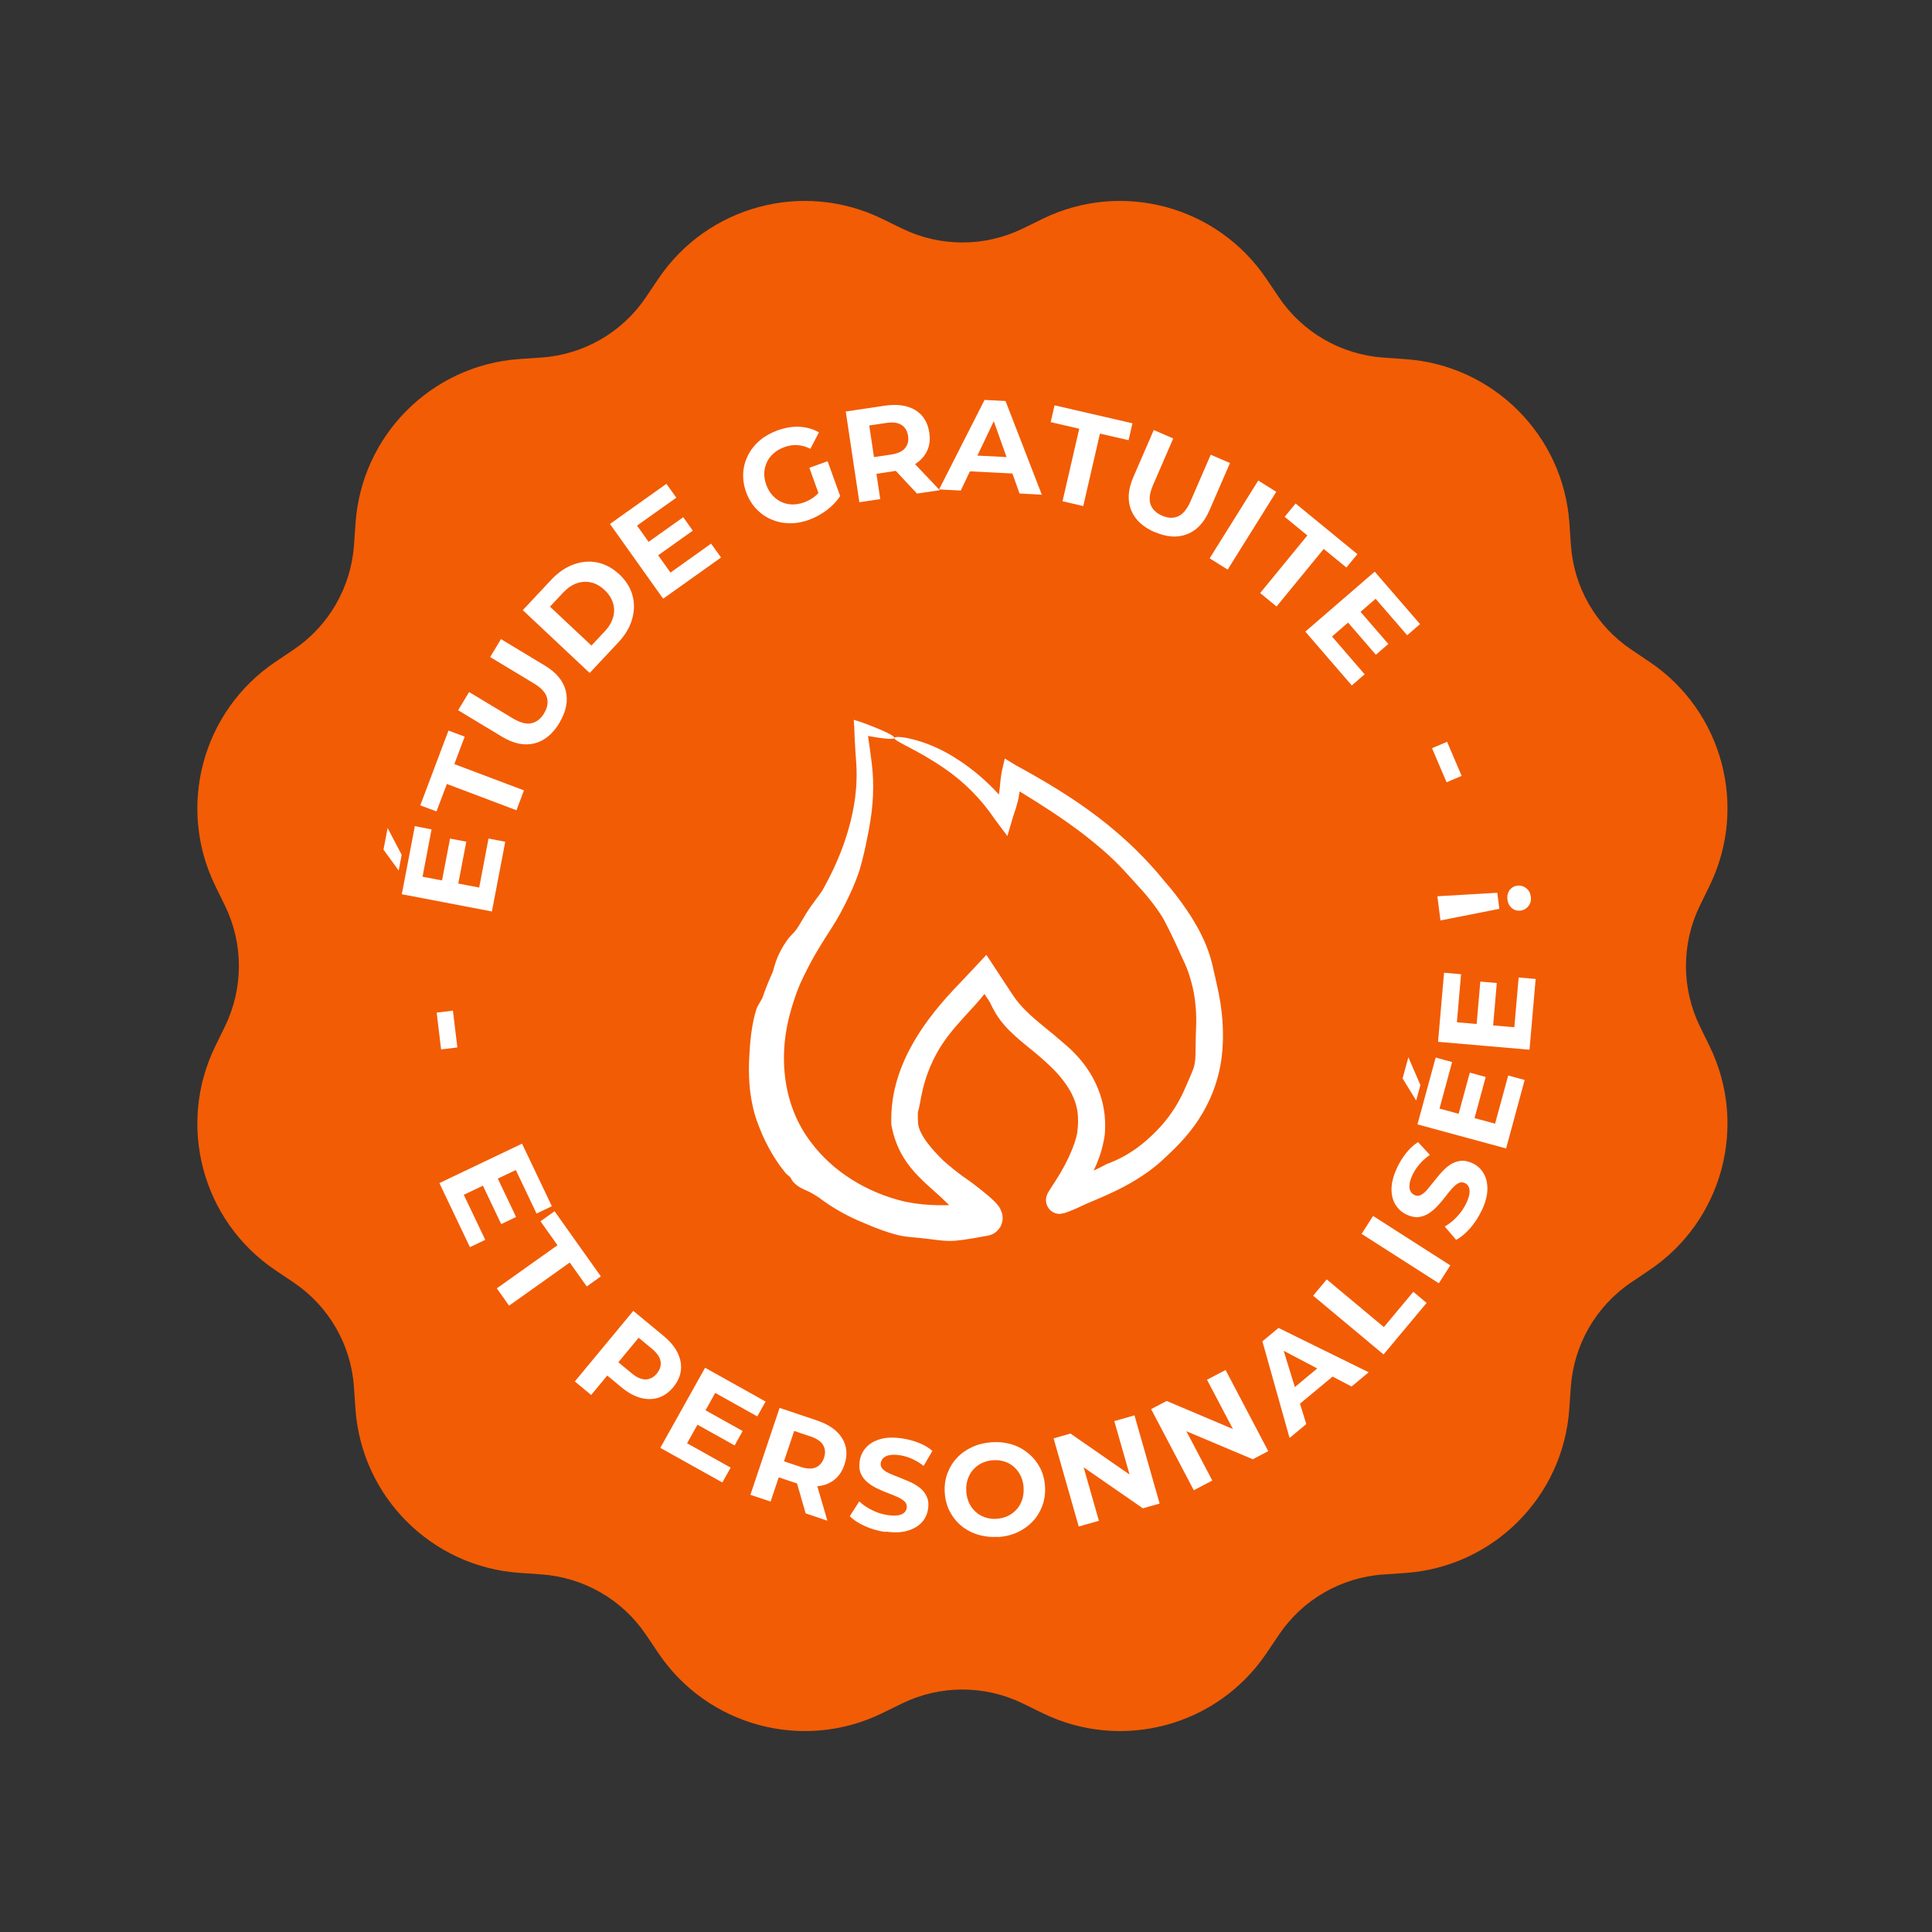 <svg width="193" height="193" viewBox="0 0 193 193" fill="none" xmlns="http://www.w3.org/2000/svg">
<rect x="0" y="0" width="193" height="193" fill="#333333" stroke="none"/>
<path d="M88.133 21.864L90.111 22.83C93.913 24.686 98.365 24.685 102.168 22.833L104.147 21.864C112.05 17.999 121.604 20.563 126.516 27.863L127.75 29.691C130.115 33.204 133.97 35.423 138.197 35.723L140.397 35.877C149.177 36.489 156.164 43.475 156.777 52.25L156.927 54.449C157.217 58.67 159.441 62.526 162.958 64.888L164.784 66.119C172.084 71.033 174.643 80.585 170.778 88.49L169.812 90.469C167.956 94.271 167.958 98.722 169.81 102.525L170.779 104.505C174.643 112.408 172.08 121.962 164.78 126.874L162.951 128.107C159.438 130.473 157.22 134.327 156.919 138.555L156.766 140.755C156.154 149.535 149.167 156.521 140.393 157.135L138.194 157.285C133.972 157.574 130.117 159.799 127.754 163.316L126.523 165.141C121.61 172.441 112.058 175.001 104.152 171.136L102.174 170.17C98.371 168.314 93.92 168.315 90.117 170.167L88.138 171.136C80.234 175.001 70.68 172.437 65.769 165.137L64.535 163.309C62.17 159.796 58.315 157.577 54.088 157.277L51.888 157.123C43.108 156.511 36.121 149.525 35.508 140.75L35.357 138.551C35.068 134.33 32.844 130.474 29.327 128.112L27.501 126.881C20.201 121.967 17.642 112.415 21.507 104.51L22.473 102.532C24.329 98.729 24.327 94.278 22.475 90.475L21.506 88.496C17.642 80.592 20.205 71.038 27.505 66.126L29.334 64.893C32.847 62.528 35.065 58.673 35.365 54.445L35.519 52.245C36.131 43.465 43.118 36.479 51.892 35.865L54.091 35.715C58.313 35.426 62.168 33.201 64.531 29.684L65.761 27.859C70.675 20.559 80.227 18 88.133 21.864Z" fill="#F25C05"/>
<path d="M45.688 104.635L44.065 104.833L43.622 101.157L45.246 100.96L45.688 104.635Z" fill="white"/>
<path d="M39.827 86.966L38.31 84.875L38.722 82.715L40.126 85.396L39.827 86.966ZM49.136 91.052L40.139 89.33L41.441 82.529L43.111 82.852L42.211 87.581L47.87 88.664L48.801 83.766L50.471 84.089L49.138 91.06L49.136 91.052ZM45.744 88.412L44.128 88.1L44.958 83.771L46.582 84.081L45.752 88.41L45.744 88.412Z" fill="white"/>
<path d="M51.593 80.942L44.64 78.317L43.605 81.058L41.985 80.451L44.802 72.981L46.422 73.589L45.386 76.33L52.339 78.955L51.593 80.942Z" fill="white"/>
<path d="M55.892 72.21C55.216 73.323 54.385 74.011 53.385 74.262C52.385 74.513 51.31 74.293 50.16 73.602L45.766 70.952L46.862 69.134L51.194 71.741C51.942 72.193 52.571 72.363 53.083 72.251C53.595 72.139 54.017 71.815 54.35 71.26C54.684 70.704 54.781 70.179 54.637 69.676C54.494 69.172 54.043 68.692 53.298 68.248L48.966 65.64L50.043 63.844L54.437 66.495C55.587 67.185 56.28 68.033 56.523 69.035C56.766 70.037 56.55 71.094 55.882 72.204L55.892 72.21Z" fill="white"/>
<path d="M58.899 67.222L52.223 60.95L55.068 57.918C55.747 57.194 56.49 56.682 57.285 56.393C58.08 56.103 58.872 56.027 59.66 56.188C60.449 56.349 61.179 56.738 61.867 57.375C62.544 58.007 62.98 58.719 63.188 59.494C63.398 60.276 63.373 61.07 63.135 61.887C62.897 62.705 62.434 63.472 61.747 64.198L58.902 67.23L58.899 67.222ZM59.082 64.489L60.405 63.076C60.82 62.635 61.102 62.169 61.243 61.683C61.383 61.197 61.381 60.715 61.238 60.245C61.096 59.775 60.816 59.333 60.399 58.945C59.97 58.544 59.521 58.291 59.043 58.182C58.565 58.073 58.091 58.107 57.61 58.27C57.131 58.441 56.687 58.746 56.264 59.19L54.941 60.603L59.082 64.489Z" fill="white"/>
<path d="M66.245 59.809L60.933 52.34L66.574 48.331L67.563 49.717L63.636 52.505L66.977 57.199L71.037 54.307L72.027 55.694L66.245 59.809ZM65.616 55.565L64.663 54.22L68.255 51.666L69.208 53.011L65.616 55.565Z" fill="white"/>
<path d="M80.848 51.924C80.168 52.165 79.497 52.286 78.85 52.273C78.203 52.26 77.592 52.127 77.026 51.881C76.46 51.634 75.959 51.278 75.53 50.817C75.102 50.356 74.769 49.81 74.536 49.161C74.303 48.512 74.209 47.877 74.244 47.249C74.279 46.622 74.444 46.035 74.726 45.477C75.008 44.919 75.395 44.434 75.89 44.005C76.387 43.584 76.982 43.247 77.668 42.995C78.433 42.722 79.162 42.595 79.867 42.635C80.572 42.675 81.221 42.856 81.81 43.189L80.955 44.833C80.525 44.618 80.094 44.496 79.671 44.465C79.24 44.437 78.809 44.502 78.377 44.66C77.959 44.806 77.599 45.012 77.304 45.269C77.008 45.526 76.773 45.818 76.618 46.156C76.455 46.496 76.364 46.85 76.349 47.236C76.333 47.621 76.398 48.019 76.549 48.427C76.691 48.829 76.893 49.173 77.148 49.46C77.403 49.748 77.7 49.973 78.04 50.136C78.38 50.299 78.741 50.38 79.134 50.393C79.525 50.398 79.923 50.334 80.331 50.182C80.725 50.043 81.085 49.836 81.414 49.579C81.741 49.313 82.031 48.973 82.269 48.537L83.918 49.569C83.575 50.092 83.133 50.558 82.582 50.968C82.031 51.378 81.448 51.695 80.83 51.92L80.848 51.924ZM83.936 49.572L82.018 49.968L80.854 46.731L82.676 46.074L83.936 49.572Z" fill="white"/>
<path d="M85.848 50.17L84.488 41.11L88.355 40.531C89.618 40.345 90.638 40.487 91.425 40.961C92.213 41.436 92.678 42.192 92.834 43.217C92.939 43.892 92.864 44.497 92.617 45.029C92.37 45.56 91.973 46.006 91.423 46.356C90.873 46.707 90.199 46.938 89.383 47.055L86.624 47.473L87.416 46.414L87.932 49.857L85.832 50.174L85.848 50.17ZM87.462 46.647L86.38 45.802L89.018 45.409C89.661 45.312 90.13 45.102 90.406 44.774C90.683 44.446 90.785 44.038 90.711 43.541C90.637 43.044 90.421 42.679 90.054 42.447C89.687 42.215 89.188 42.154 88.544 42.25L85.906 42.644L86.687 41.511L87.454 46.649L87.462 46.647ZM91.603 49.306L88.85 46.36L91.088 46.023L93.876 48.968L91.611 49.303L91.603 49.306Z" fill="white"/>
<path d="M93.813 48.89L98.353 39.951L100.448 40.058L104.073 49.418L101.849 49.302L98.911 41.054L99.743 41.094L95.977 49.004L93.805 48.892L93.813 48.89ZM95.95 47.038L96.594 45.46L101.299 45.699L101.796 47.335L95.95 47.038Z" fill="white"/>
<path d="M106.144 50.067L107.812 42.829L104.959 42.17L105.348 40.491L113.128 42.285L112.741 43.972L109.881 43.316L108.213 50.554L106.146 50.075L106.144 50.067Z" fill="white"/>
<path d="M115.356 53.163C114.159 52.645 113.377 51.907 112.994 50.951C112.611 49.995 112.681 48.9 113.214 47.665L115.256 42.96L117.201 43.803L115.192 48.44C114.848 49.243 114.758 49.885 114.932 50.38C115.107 50.875 115.487 51.248 116.082 51.512C116.676 51.768 117.208 51.794 117.693 51.58C118.169 51.368 118.585 50.867 118.937 50.061L120.946 45.424L122.871 46.255L120.829 50.96C120.296 52.195 119.546 52.997 118.586 53.364C117.628 53.74 116.549 53.665 115.352 53.147L115.356 53.163Z" fill="white"/>
<path d="M120.84 55.773L125.694 48.004L127.494 49.13L122.641 56.9L120.84 55.773Z" fill="white"/>
<path d="M125.892 59.237L130.601 53.488L128.334 51.631L129.424 50.297L135.599 55.358L134.5 56.694L132.233 54.837L127.524 60.587L125.884 59.239L125.892 59.237Z" fill="white"/>
<path d="M130.398 63.096L137.329 57.106L141.858 62.346L140.573 63.46L137.42 59.817L133.061 63.585L136.325 67.359L135.04 68.474L130.401 63.104L130.398 63.096ZM134.562 62.073L135.805 60.995L138.689 64.329L137.445 65.408L134.562 62.073Z" fill="white"/>
<path d="M143.054 74.743L144.559 74.102L146.013 77.506L144.508 78.147L143.054 74.743Z" fill="white"/>
<path d="M43.884 118.191L52.151 114.248L55.129 120.496L53.598 121.228L51.527 116.88L46.33 119.356L48.475 123.854L46.944 124.586L43.89 118.181L43.884 118.191ZM48.174 118.303L49.66 117.592L51.556 121.572L50.07 122.283L48.174 118.303Z" fill="white"/>
<path d="M49.63 128.701L55.691 124.393L53.992 122.003L55.399 120.999L60.023 127.508L58.615 128.512L56.916 126.122L50.856 130.43L49.63 128.701Z" fill="white"/>
<path d="M57.423 138.002L63.265 130.95L66.313 133.478C66.945 134.003 67.407 134.557 67.691 135.141C67.974 135.726 68.089 136.313 68.018 136.9C67.946 137.486 67.69 138.046 67.256 138.577C66.821 139.1 66.323 139.454 65.76 139.63C65.198 139.806 64.596 139.806 63.974 139.634C63.345 139.464 62.718 139.116 62.086 138.591L59.941 136.811L61.276 136.674L59.055 139.352L57.423 138.002ZM61.122 136.859L61.042 135.483L63.098 137.185C63.599 137.601 64.069 137.805 64.499 137.8C64.927 137.787 65.299 137.594 65.612 137.214C65.931 136.824 66.059 136.417 65.989 135.995C65.918 135.574 65.627 135.152 65.126 134.736L63.07 133.035L64.438 132.863L61.124 136.867L61.122 136.859Z" fill="white"/>
<path d="M65.965 144.631L70.436 136.634L76.481 140.01L75.65 141.494L71.448 139.148L68.638 144.178L72.99 146.61L72.16 148.095L65.967 144.639L65.965 144.631ZM69.526 142.246L70.333 140.802L74.187 142.953L73.388 144.395L69.534 142.244L69.526 142.246Z" fill="white"/>
<path d="M74.963 149.325L77.878 140.643L81.591 141.892C82.8 142.296 83.646 142.891 84.127 143.676C84.609 144.462 84.685 145.348 84.354 146.325C84.137 146.968 83.798 147.474 83.336 147.834C82.874 148.195 82.322 148.411 81.668 148.468C81.014 148.524 80.31 148.425 79.538 148.166L76.896 147.282L78.087 146.701L76.982 150.003L74.973 149.33L74.963 149.325ZM78.004 146.926L77.425 145.684L79.955 146.53C80.578 146.736 81.084 146.761 81.48 146.596C81.876 146.43 82.154 146.11 82.315 145.635C82.474 145.153 82.447 144.736 82.228 144.363C82.01 143.99 81.594 143.703 80.972 143.497L78.442 142.651L79.655 141.996L78.001 146.918L78.004 146.926ZM80.482 151.182L79.367 147.306L81.516 148.026L82.651 151.913L80.482 151.182Z" fill="white"/>
<path d="M88.439 153.038C87.717 152.935 87.029 152.738 86.394 152.451C85.758 152.164 85.254 151.833 84.893 151.464L85.834 149.984C86.185 150.314 86.611 150.606 87.119 150.86C87.627 151.113 88.146 151.279 88.691 151.353C89.104 151.411 89.446 151.422 89.713 151.375C89.98 151.329 90.187 151.248 90.327 151.109C90.47 150.978 90.555 150.82 90.579 150.627C90.617 150.388 90.544 150.179 90.38 150.011C90.209 149.845 89.98 149.686 89.682 149.555C89.384 149.423 89.051 149.283 88.693 149.151C88.326 149.012 87.972 148.861 87.612 148.687C87.252 148.512 86.935 148.309 86.651 148.072C86.368 147.835 86.149 147.554 85.998 147.214C85.847 146.873 85.805 146.461 85.878 145.976C85.951 145.457 86.159 145.003 86.504 144.614C86.849 144.225 87.316 143.948 87.92 143.769C88.524 143.59 89.246 143.566 90.109 143.69C90.682 143.774 91.228 143.916 91.767 144.127C92.299 144.34 92.76 144.606 93.144 144.935L92.269 146.44C91.883 146.137 91.48 145.897 91.076 145.718C90.672 145.538 90.262 145.428 89.856 145.367C89.45 145.307 89.113 145.312 88.84 145.368C88.567 145.425 88.364 145.521 88.232 145.658C88.099 145.796 88.017 145.962 87.984 146.157C87.952 146.385 88.015 146.589 88.189 146.762C88.362 146.936 88.595 147.077 88.893 147.209C89.191 147.341 89.522 147.472 89.882 147.613C90.241 147.753 90.605 147.91 90.969 148.067C91.327 148.233 91.651 148.434 91.933 148.664C92.217 148.901 92.436 149.181 92.586 149.522C92.737 149.862 92.785 150.264 92.71 150.742C92.635 151.253 92.433 151.697 92.086 152.078C91.739 152.458 91.263 152.738 90.659 152.917C90.055 153.096 89.326 153.122 88.462 152.998L88.439 153.038Z" fill="white"/>
<path d="M99.664 153.527C98.938 153.569 98.264 153.487 97.636 153.292C97.006 153.088 96.459 152.786 95.988 152.387C95.517 151.988 95.142 151.504 94.856 150.945C94.579 150.385 94.414 149.768 94.375 149.085C94.336 148.401 94.428 147.766 94.644 147.183C94.861 146.6 95.185 146.073 95.614 145.619C96.043 145.166 96.557 144.808 97.153 144.538C97.75 144.268 98.404 144.118 99.12 144.07C99.845 144.028 100.511 144.112 101.132 144.31C101.752 144.508 102.291 144.813 102.772 145.217C103.243 145.616 103.626 146.098 103.911 146.656C104.196 147.215 104.354 147.833 104.395 148.525C104.432 149.201 104.342 149.843 104.12 150.436C103.897 151.029 103.579 151.547 103.15 152C102.727 152.444 102.215 152.81 101.626 153.078C101.03 153.348 100.378 153.505 99.668 153.543L99.664 153.527ZM99.552 151.72C99.96 151.695 100.334 151.603 100.672 151.445C101.011 151.286 101.299 151.065 101.548 150.795C101.796 150.517 101.981 150.197 102.104 149.833C102.226 149.47 102.279 149.067 102.256 148.633C102.233 148.198 102.137 147.809 101.974 147.455C101.814 147.108 101.59 146.812 101.32 146.563C101.05 146.314 100.732 146.136 100.377 146.011C100.023 145.894 99.638 145.845 99.229 145.87C98.821 145.895 98.448 145.986 98.109 146.145C97.77 146.303 97.483 146.524 97.233 146.794C96.984 147.065 96.801 147.393 96.678 147.756C96.555 148.119 96.502 148.523 96.525 148.957C96.546 149.383 96.642 149.773 96.805 150.127C96.968 150.481 97.183 150.779 97.461 151.027C97.731 151.276 98.049 151.453 98.405 151.578C98.76 151.703 99.144 151.744 99.554 151.728L99.552 151.72Z" fill="white"/>
<path d="M107.764 152.501L105.25 143.69L106.933 143.205L113.943 148.067L113.125 148.303L111.316 141.963L113.33 141.389L115.844 150.2L114.167 150.675L107.149 145.815L107.967 145.579L109.776 151.919L107.761 152.493L107.764 152.501Z" fill="white"/>
<path d="M119.256 148.87L114.993 140.765L116.545 139.951L124.396 143.275L123.647 143.671L120.574 137.83L122.431 136.858L126.694 144.963L125.15 145.775L117.283 142.455L118.032 142.059L121.105 147.9L119.248 148.872L119.256 148.87Z" fill="white"/>
<path d="M128.823 143.649L126.109 133.995L127.723 132.656L136.726 137.086L135.016 138.51L127.267 134.43L127.911 133.893L130.492 142.262L128.823 143.649ZM129.137 140.839L128.539 139.238L132.16 136.226L133.629 137.094L129.127 140.833L129.137 140.839Z" fill="white"/>
<path d="M138.213 135.306L131.178 129.434L132.537 127.808L138.242 132.571L141.185 129.047L142.515 130.156L138.213 135.306Z" fill="white"/>
<path d="M143.735 128.195L136.019 123.26L137.166 121.47L144.881 126.406L143.735 128.195Z" fill="white"/>
<path d="M148.011 120.928C147.697 121.588 147.314 122.182 146.847 122.713C146.385 123.235 145.922 123.622 145.459 123.856L144.324 122.526C144.743 122.286 145.148 121.966 145.538 121.557C145.928 121.147 146.238 120.692 146.477 120.196C146.655 119.818 146.763 119.493 146.792 119.222C146.821 118.952 146.806 118.736 146.718 118.565C146.637 118.391 146.51 118.265 146.336 118.184C146.114 118.083 145.894 118.083 145.688 118.197C145.473 118.314 145.266 118.488 145.044 118.734C144.83 118.977 144.6 119.259 144.369 119.567C144.138 119.874 143.88 120.172 143.611 120.464C143.342 120.756 143.052 121.003 142.742 121.205C142.432 121.407 142.093 121.531 141.733 121.577C141.364 121.625 140.96 121.539 140.516 121.336C140.042 121.115 139.674 120.782 139.402 120.339C139.131 119.895 138.997 119.363 139.008 118.742C139.018 118.113 139.21 117.409 139.576 116.625C139.817 116.103 140.121 115.624 140.482 115.172C140.844 114.719 141.23 114.361 141.658 114.094L142.839 115.37C142.433 115.657 142.091 115.96 141.801 116.3C141.511 116.64 141.282 116.99 141.104 117.368C140.932 117.735 140.832 118.059 140.805 118.337C140.778 118.615 140.812 118.835 140.908 119.004C140.996 119.175 141.131 119.3 141.315 119.386C141.529 119.489 141.739 119.484 141.953 119.367C142.168 119.25 142.375 119.076 142.587 118.825C142.799 118.573 143.023 118.301 143.27 117.99C143.508 117.68 143.759 117.384 144.026 117.084C144.295 116.792 144.574 116.539 144.885 116.338C145.195 116.136 145.526 116.013 145.894 115.966C146.262 115.918 146.667 116.004 147.1 116.201C147.566 116.424 147.933 116.749 148.197 117.195C148.46 117.641 148.594 118.172 148.585 118.801C148.575 119.43 148.393 120.14 148.019 120.926L148.011 120.928Z" fill="white"/>
<path d="M141.468 109.937L140.115 107.733L140.691 105.615L141.892 108.392L141.476 109.935L141.468 109.937ZM150.439 114.722L141.599 112.323L143.417 105.646L145.062 106.095L143.801 110.743L149.354 112.252L150.664 107.439L152.308 107.887L150.451 114.736L150.439 114.722ZM147.262 111.839L145.673 111.41L146.828 107.154L148.416 107.584L147.262 111.839Z" fill="white"/>
<path d="M152.785 104.863L143.657 104.074L144.255 97.173L145.954 97.319L145.538 102.122L151.277 102.617L151.707 97.649L153.406 97.795L152.793 104.861L152.785 104.863ZM149.145 102.595L147.498 102.452L147.879 98.057L149.526 98.2L149.145 102.595Z" fill="white"/>
<path d="M149.776 90.79L143.897 91.95L143.588 89.534L149.574 89.184L149.778 90.797L149.776 90.79ZM152.928 89.564C152.974 89.924 152.898 90.241 152.69 90.508C152.482 90.776 152.224 90.921 151.906 90.964C151.579 91.009 151.286 90.927 151.037 90.723C150.787 90.519 150.634 90.229 150.588 89.869C150.54 89.501 150.616 89.184 150.8 88.923C150.994 88.668 151.25 88.515 151.578 88.477C151.897 88.434 152.19 88.517 152.455 88.717C152.721 88.917 152.874 89.206 152.922 89.574L152.928 89.564Z" fill="white"/>
<path d="M85.968 86.557C85.547 88.193 84.114 91.111 83.14 92.598C83.122 92.625 83.105 92.653 83.088 92.681C82.925 92.939 82.767 93.187 82.595 93.451C82.534 93.544 82.472 93.641 82.408 93.741C81.879 94.609 81.093 95.755 79.907 98.329C79.597 99.089 79.322 99.866 79.093 100.642C77.656 105.319 78.156 110.389 81.023 114.118C83.23 117.079 86.64 119.144 90.327 120.023C90.433 120.045 90.541 120.067 90.651 120.087C92.593 120.482 95.015 120.472 96.648 120.232C96.812 120.21 96.97 120.189 97.121 120.17C97.465 120.128 97.793 120.088 98.106 120.05L97.971 120.076C97.838 120.11 97.633 120.172 97.389 120.355C97.149 120.506 96.786 121.032 96.754 121.43C96.689 122.129 96.888 122.292 96.905 122.366C97.004 122.528 96.976 122.459 96.954 122.434C96.894 122.355 96.769 122.223 96.655 122.108C96.412 121.863 96.141 121.612 95.896 121.384C95.394 120.918 94.938 120.499 94.525 120.108C92.475 118.058 89.801 116.525 89.044 112.362C88.83 106.959 91.924 102.448 95.154 98.982C95.192 98.941 95.23 98.9 95.269 98.86C95.983 98.105 96.695 97.351 97.406 96.596L98.534 95.387L99.446 96.767C99.688 97.137 99.931 97.506 100.173 97.876C100.5 98.374 100.828 98.872 101.156 99.37C101.262 99.53 101.373 99.688 101.49 99.842C102.302 100.924 103.406 101.848 104.602 102.819C105.085 103.214 105.579 103.617 106.07 104.048C106.26 104.205 106.448 104.366 106.632 104.529C107.471 105.273 108.191 106.101 108.758 106.974C109.745 108.481 110.228 110.103 110.354 111.439C110.416 112.058 110.419 112.697 110.365 113.332C109.956 116.328 108.473 118.332 107.478 119.985C107.405 120.101 107.338 120.204 107.275 120.305C107.246 120.35 107.214 120.402 107.195 120.434C107.184 120.451 107.176 120.464 107.178 120.458C107.181 120.452 107.184 120.447 107.2 120.408C107.211 120.379 107.228 120.339 107.253 120.249C107.259 120.226 107.266 120.199 107.272 120.167C107.275 120.151 107.278 120.134 107.282 120.115C107.284 120.098 107.289 120.076 107.296 119.99C107.299 119.842 107.333 119.585 107.103 119.166C106.886 118.725 106.21 118.422 105.868 118.458L105.345 118.557C105.445 118.521 105.544 118.485 105.639 118.451C106.283 118.192 106.926 117.934 107.569 117.676C108.601 117.262 109.6 116.801 110.561 116.28C110.672 116.239 110.782 116.198 110.895 116.155C112.282 115.606 113.944 114.681 115.875 112.611C116.654 111.75 117.456 110.674 118.129 109.275C118.168 109.195 118.207 109.113 118.244 109.03C118.684 108.05 118.897 107.532 119.079 107.107C119.132 106.981 119.179 106.862 119.222 106.74C119.369 106.322 119.41 105.852 119.427 105.301C119.447 104.583 119.433 103.735 119.488 102.596C119.581 99.855 119.076 98.25 118.723 97.158C118.601 96.803 118.474 96.502 118.351 96.227C118.207 95.904 118.067 95.616 117.93 95.319C117.497 94.353 116.856 92.97 116.297 91.939C115.87 91.113 114.738 89.619 113.763 88.585C113.398 88.191 112.923 87.642 112.337 87.015C112.229 86.899 112.115 86.779 111.999 86.658C111.469 86.106 110.858 85.513 110.177 84.924C108.066 83.12 106.826 82.296 105.848 81.614C105.567 81.422 105.304 81.245 105.039 81.071C104.203 80.518 103.152 79.847 102.069 79.191C101.539 78.87 101.003 78.551 100.482 78.248L102.078 77.53C101.918 78.261 101.882 79.152 101.706 79.918C101.567 80.498 101.391 81.047 101.205 81.58L100.634 83.518L99.396 81.866C98.062 79.873 96.338 78.123 94.334 76.752C93.086 75.892 91.805 75.178 90.834 74.671C89.864 74.162 89.297 73.868 89.339 73.716C89.379 73.572 90.031 73.574 91.144 73.844C92.254 74.115 93.726 74.675 95.121 75.522C97.357 76.873 99.345 78.657 100.937 80.762L99.399 81.006C99.573 80.398 99.722 79.802 99.809 79.218C99.906 78.612 99.919 77.884 100.064 77.118L100.373 75.773L101.51 76.467C104.319 77.993 107.099 79.65 109.69 81.627C111.07 82.679 112.394 83.819 113.634 85.053C114.377 85.792 115.093 86.561 115.777 87.363C115.965 87.583 116.15 87.805 116.332 88.031C117.895 89.805 119.243 91.814 120.004 93.363C120.632 94.624 120.935 95.636 121.143 96.509C121.145 96.518 121.148 96.527 121.15 96.536C121.285 97.115 121.391 97.632 121.512 98.153C121.576 98.434 121.663 98.817 121.755 99.285C122.142 101.17 122.506 104.611 121.627 107.678C121.387 108.553 121.03 109.498 120.568 110.403C120.319 110.893 120.042 111.372 119.745 111.826C118.543 113.689 117.021 115.047 116.29 115.738C115.005 116.974 113.281 118.062 111.705 118.839C110.481 119.449 109.35 119.897 108.569 120.234C108.399 120.307 108.246 120.377 108.114 120.443C107.538 120.727 107.003 120.943 106.368 121.174L105.868 121.269C105.64 121.273 105.276 121.193 104.992 120.954C104.704 120.719 104.573 120.41 104.528 120.211C104.444 119.801 104.519 119.654 104.512 119.637C104.531 119.539 104.55 119.48 104.566 119.432C104.599 119.336 104.62 119.293 104.631 119.269C104.656 119.217 104.683 119.165 104.696 119.142C104.727 119.085 104.758 119.033 104.783 118.993C104.838 118.902 104.887 118.826 104.935 118.751C105.034 118.597 105.136 118.44 105.24 118.28C105.68 117.593 106.223 116.757 106.773 115.578C107.258 114.526 107.531 113.703 107.618 113.101C107.646 112.894 107.666 112.697 107.678 112.507C107.743 111.318 107.635 110.373 107.017 109.183C106.454 108.125 105.638 107.177 104.836 106.432C104.634 106.243 104.432 106.059 104.239 105.882C103.875 105.548 103.44 105.19 102.969 104.807C102.864 104.722 102.754 104.633 102.644 104.543C101.858 103.906 100.999 103.182 100.307 102.382C99.795 101.792 99.437 101.215 99.165 100.684C99.137 100.63 99.11 100.576 99.084 100.522C99.002 100.359 98.924 100.203 98.847 100.052C98.647 99.751 98.447 99.45 98.247 99.148C98.098 98.923 97.948 98.699 97.798 98.474C97.731 98.396 97.66 98.314 97.586 98.228C97.544 98.18 97.502 98.131 97.458 98.08L99.147 98.222C98.838 98.653 98.463 99.166 97.972 99.749C97.707 100.064 97.445 100.361 97.183 100.646C96.604 101.279 96.049 101.87 95.503 102.505C94.895 103.215 94.291 103.983 93.737 104.932C93.358 105.581 92.991 106.349 92.703 107.123C92.265 108.278 92.031 109.44 91.896 110.245C91.844 110.548 91.771 110.804 91.706 111.064C91.706 111.065 91.705 111.066 91.705 111.067C91.701 111.085 91.696 111.102 91.692 111.12C91.679 111.486 91.686 111.852 91.711 112.216C91.803 113.304 93.031 114.773 94.237 115.94C94.376 116.062 94.516 116.184 94.657 116.305C95.346 116.892 96.056 117.442 96.551 117.767C96.816 117.941 97.267 118.283 97.824 118.721C98.108 118.946 98.406 119.183 98.744 119.472C98.912 119.615 99.086 119.768 99.277 119.954C99.372 120.046 99.477 120.152 99.595 120.29C99.719 120.464 99.859 120.526 100.082 121.142C100.126 121.289 100.164 121.473 100.161 121.705C100.166 121.928 100.08 122.348 99.874 122.647C99.404 123.289 99.042 123.33 98.754 123.422L98.625 123.447C98.139 123.533 97.65 123.62 97.178 123.705C96.595 123.809 96.031 123.883 95.524 123.935C94.917 123.997 94.337 123.956 93.748 123.889C93.198 123.826 92.641 123.742 92.03 123.683C91.724 123.654 91.392 123.629 91.038 123.592C90.727 123.56 90.399 123.519 90.057 123.458C89.74 123.402 89.043 123.222 88.177 122.918C87.642 122.731 87.042 122.496 86.426 122.221C84.769 121.565 83.19 120.689 81.76 119.597C81.441 119.395 81.159 119.223 80.921 119.101C80.75 119.013 80.595 118.948 80.436 118.877C80.22 118.782 79.997 118.678 79.725 118.493C79.512 118.348 79.291 118.142 79.171 117.979C79.115 117.903 79.08 117.838 79.049 117.778C79.013 117.71 78.981 117.649 78.927 117.587C78.889 117.543 78.839 117.505 78.778 117.458C78.682 117.383 78.557 117.285 78.407 117.099C78.24 116.892 78.073 116.672 77.907 116.442C77.519 115.902 77.144 115.305 76.812 114.694C76.283 113.727 75.874 112.727 75.591 111.919C75.267 111.014 74.972 109.671 74.871 108.321C74.795 107.38 74.803 106.442 74.845 105.645C74.885 104.862 74.941 104.058 75.041 103.282C75.16 102.351 75.342 101.471 75.585 100.751C75.633 100.607 75.731 100.434 75.855 100.223C75.943 100.076 76.044 99.906 76.154 99.71C76.455 98.811 76.81 97.931 77.205 97.078C77.213 97.046 77.222 97.012 77.231 96.978C77.231 96.978 77.231 96.977 77.232 96.977C77.428 96.227 77.741 95.182 78.6 93.968C78.818 93.66 78.99 93.482 79.139 93.33C79.288 93.178 79.422 93.043 79.579 92.819C79.757 92.565 79.934 92.255 80.14 91.91C80.157 91.882 80.174 91.853 80.191 91.824C80.443 91.402 80.714 90.935 81.039 90.496C81.063 90.465 81.088 90.43 81.114 90.395C81.363 90.055 81.722 89.547 82.097 89.045C83.011 87.448 83.792 85.77 84.387 84.031C85.234 81.553 85.708 78.931 85.541 76.327C85.51 75.871 85.479 75.414 85.448 74.957C85.396 74.187 85.361 73.43 85.341 72.729L85.284 71.904L86.043 72.144C86.704 72.384 87.308 72.618 87.816 72.832C88.83 73.26 89.38 73.571 89.339 73.716C89.297 73.861 88.666 73.836 87.577 73.668C87.032 73.584 86.395 73.466 85.707 73.323L86.562 72.61C86.681 73.301 86.796 74.05 86.897 74.815C86.957 75.269 87.017 75.723 87.077 76.177C87.355 78.331 87.233 80.518 86.839 82.636C86.816 82.772 86.792 82.909 86.766 83.044C86.578 84.054 86.379 84.989 86.141 85.918C86.086 86.131 86.028 86.344 85.968 86.557Z" fill="white"/>
</svg>
